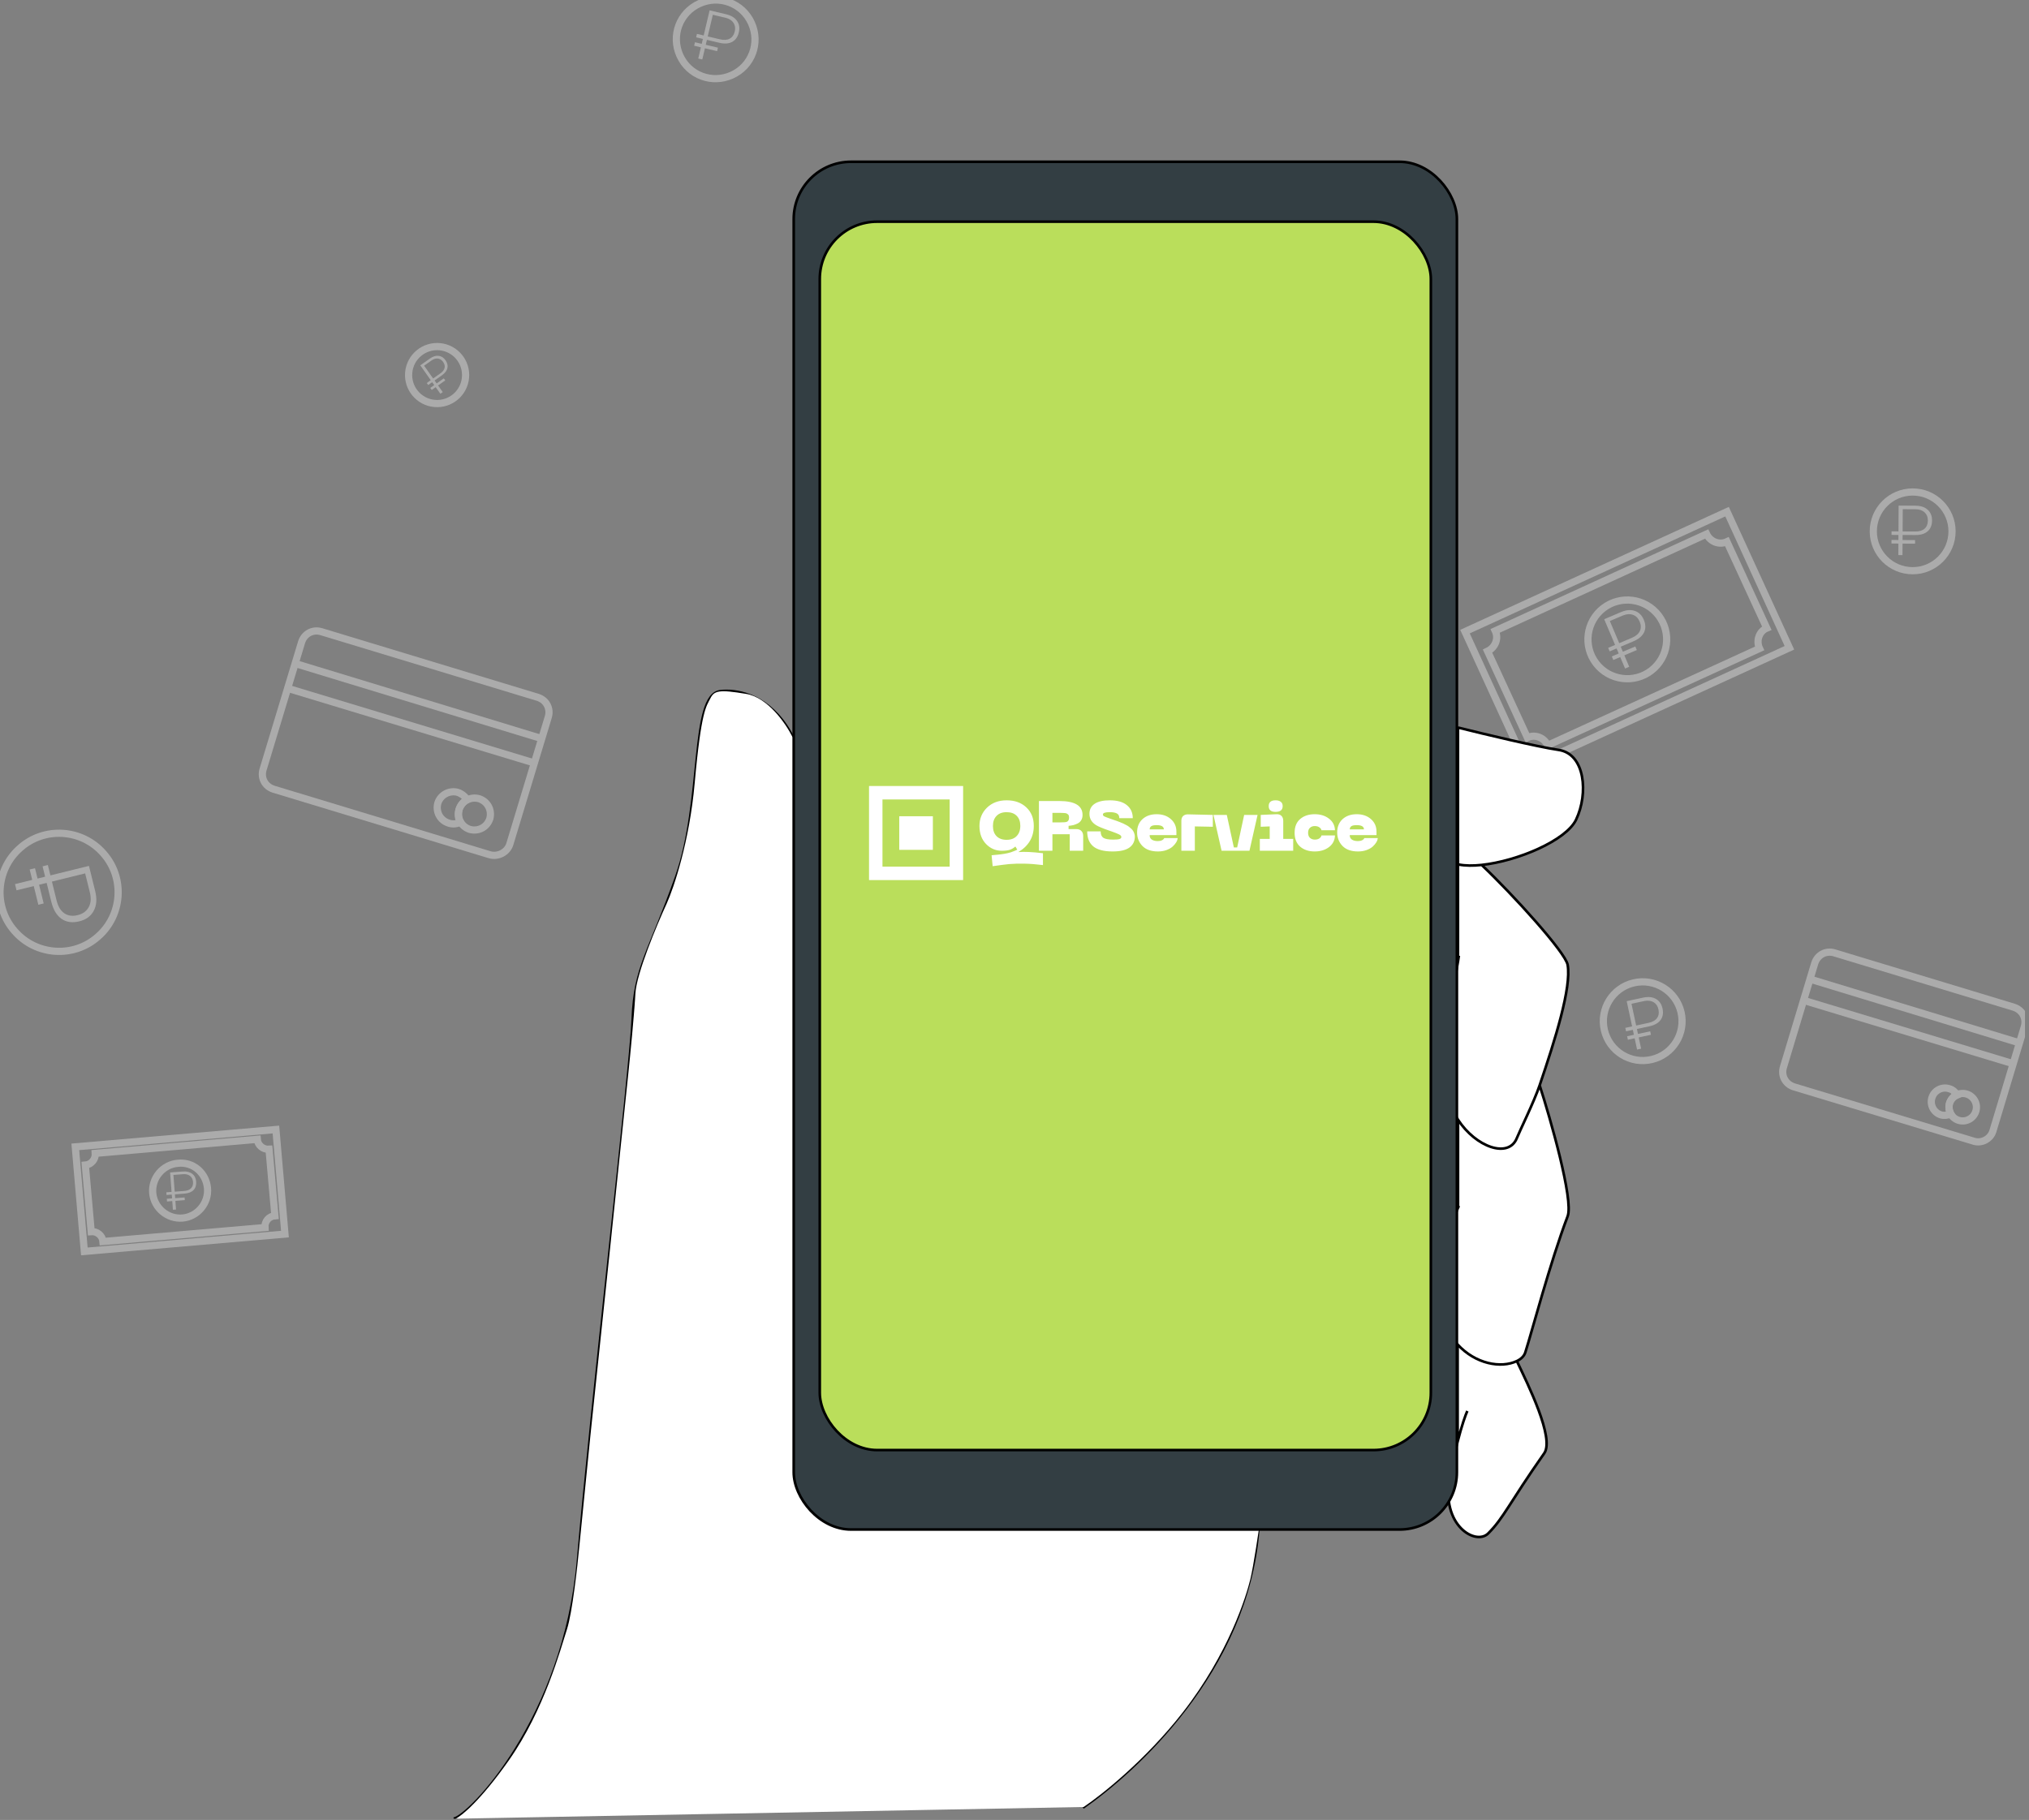 <?xml version="1.0" encoding="UTF-8"?> <svg xmlns="http://www.w3.org/2000/svg" width="282" height="253" viewBox="0 0 282 253" fill="none"><rect x="0" y="0" width="282" height="253" fill="#808080" stroke="none"/> <g clip-path="url(#clip0_2055_3393)"> <path d="M68.081 118.828L38.02 109.709C36.825 109.331 36.196 108.136 36.573 106.942L41.919 89.27C42.296 88.075 43.491 87.446 44.686 87.823L74.747 96.942C75.942 97.32 76.57 98.514 76.193 99.709L70.848 117.381C70.47 118.513 69.213 119.142 68.081 118.828Z" stroke="#ABABAB" stroke-miterlimit="10"></path> <path d="M40.976 92.225L75.25 102.665" stroke="#ABABAB" stroke-miterlimit="10"></path> <path d="M39.969 95.684L74.243 106.061" stroke="#ABABAB" stroke-miterlimit="10"></path> <path d="M63.804 112.538C63.615 113.167 63.678 113.796 63.992 114.299C63.489 114.551 62.923 114.614 62.357 114.425C61.163 114.048 60.534 112.853 60.848 111.658C61.225 110.463 62.483 109.834 63.615 110.149C64.181 110.337 64.621 110.715 64.936 111.155C64.433 111.406 63.992 111.909 63.804 112.538Z" stroke="#ABABAB" stroke-miterlimit="10"></path> <path d="M68.081 113.797C67.703 114.991 66.508 115.62 65.313 115.306C64.118 114.929 63.49 113.734 63.804 112.539C64.181 111.344 65.376 110.715 66.571 111.029C67.766 111.407 68.395 112.602 68.081 113.797Z" stroke="#ABABAB" stroke-miterlimit="10"></path> <path d="M274.293 158.636L249.326 151.09C248.131 150.712 247.502 149.517 247.88 148.323L252.219 133.921C252.596 132.726 253.791 132.097 254.986 132.474L279.89 140.021C281.085 140.398 281.714 141.593 281.337 142.788L276.997 157.19C276.683 158.322 275.425 159.014 274.293 158.636Z" stroke="#ABABAB" stroke-miterlimit="10"></path> <path d="M251.59 136.122L280.707 144.989" stroke="#ABABAB" stroke-miterlimit="10"></path> <path d="M250.71 139.078L279.828 147.882" stroke="#ABABAB" stroke-miterlimit="10"></path> <path d="M270.96 153.354C270.834 153.857 270.897 154.423 271.148 154.863C270.708 155.052 270.205 155.114 269.765 154.989C268.758 154.674 268.192 153.605 268.507 152.599C268.821 151.593 269.89 151.027 270.897 151.341C271.4 151.467 271.777 151.844 272.029 152.222C271.463 152.473 271.148 152.85 270.96 153.354Z" stroke="#ABABAB" stroke-miterlimit="10"></path> <path d="M274.608 154.485C274.293 155.492 273.224 156.058 272.218 155.743C271.212 155.429 270.646 154.36 270.96 153.353C271.274 152.347 272.344 151.781 273.35 152.096C274.356 152.41 274.922 153.479 274.608 154.485Z" stroke="#ABABAB" stroke-miterlimit="10"></path> <path d="M240.035 71.128L203.612 87.805L212.278 106.731L248.701 90.054L240.035 71.128Z" stroke="#ABABAB" stroke-miterlimit="10"></path> <path d="M245.553 87.32L240.018 75.308C238.949 75.811 237.691 75.308 237.188 74.239L207.819 87.698C208.322 88.767 207.819 90.024 206.75 90.528L212.284 102.539C213.353 102.036 214.611 102.539 215.114 103.608L244.546 90.15C244.043 89.081 244.483 87.76 245.553 87.32Z" stroke="#ABABAB" stroke-miterlimit="10"></path> <path d="M229.504 93.224C231.9 91.383 232.351 87.948 230.51 85.552C228.669 83.156 225.234 82.706 222.838 84.546C220.442 86.387 219.991 89.822 221.832 92.218C223.673 94.615 227.108 95.065 229.504 93.224Z" stroke="#ABABAB" stroke-miterlimit="10"></path> <path d="M38.347 157.021L10.465 159.432L11.722 173.968L39.604 171.558L38.347 157.021Z" stroke="#ABABAB" stroke-miterlimit="10"></path> <path d="M38.209 169.013L37.391 159.768C36.574 159.831 35.819 159.202 35.756 158.385L13.242 160.334C13.305 161.152 12.676 161.907 11.858 161.969L12.676 171.214C13.493 171.151 14.248 171.78 14.311 172.598L36.825 170.648C36.763 169.768 37.391 169.076 38.209 169.013Z" stroke="#ABABAB" stroke-miterlimit="10"></path> <path d="M28.838 165.177C29.026 167.252 27.454 169.139 25.379 169.327C23.304 169.516 21.417 167.944 21.228 165.869C21.04 163.793 22.612 161.907 24.687 161.718C26.825 161.466 28.649 163.039 28.838 165.177Z" stroke="#ABABAB" stroke-miterlimit="10"></path> <path d="M265.832 79.337C268.853 79.337 271.303 76.887 271.303 73.865C271.303 70.844 268.853 68.394 265.832 68.394C262.81 68.394 260.36 70.844 260.36 73.865C260.36 76.887 262.81 79.337 265.832 79.337Z" stroke="#ABABAB" stroke-miterlimit="10"></path> <path d="M229.566 147.288C232.507 146.595 234.329 143.649 233.636 140.708C232.943 137.767 229.997 135.944 227.056 136.637C224.115 137.331 222.292 140.277 222.986 143.218C223.679 146.159 226.625 147.981 229.566 147.288Z" stroke="#ABABAB" stroke-miterlimit="10"></path> <path d="M149.773 36.38C151.031 39.147 149.836 42.354 147.069 43.612C144.302 44.87 141.094 43.675 139.837 40.908C138.579 38.141 139.774 34.934 142.541 33.676C145.308 32.418 148.515 33.613 149.773 36.38Z" stroke="#ABABAB" stroke-miterlimit="10"></path> <path d="M13.618 130.21C10.222 133.229 5.003 132.851 2.047 129.455C-0.972 126.059 -0.594 120.84 2.802 117.884C6.198 114.865 11.417 115.242 14.373 118.638C17.392 122.034 17.015 127.254 13.618 130.21Z" stroke="#ABABAB" stroke-miterlimit="10"></path> <path d="M25.686 166.839L24.375 166.938L24.466 168.145L24.032 168.178L23.941 166.971L23.214 167.025L23.186 166.651L23.913 166.597L23.872 166.066L23.146 166.121L23.118 165.75L23.845 165.695L23.641 162.992L25.407 162.859C25.953 162.818 26.39 162.924 26.717 163.179C27.047 163.431 27.229 163.795 27.265 164.27C27.302 164.754 27.181 165.142 26.902 165.433C26.622 165.721 26.205 165.888 25.65 165.932L24.307 166.033L24.347 166.564L25.658 166.465L25.686 166.839ZM24.279 165.663L25.611 165.562C26.024 165.531 26.337 165.407 26.55 165.19C26.763 164.971 26.855 164.678 26.828 164.31C26.801 163.954 26.668 163.68 26.429 163.487C26.192 163.295 25.879 163.209 25.489 163.229L24.103 163.333L24.279 165.663Z" fill="#ABABAB"></path> <path d="M5.331 125.777L4.69 123.179L2.296 123.769L2.084 122.907L4.478 122.317L4.123 120.876L4.864 120.694L5.219 122.134L6.272 121.875L5.916 120.434L6.651 120.253L7.006 121.694L12.366 120.372L13.229 123.875C13.496 124.958 13.429 125.871 13.028 126.614C12.633 127.361 11.965 127.85 11.023 128.082C10.063 128.319 9.243 128.206 8.565 127.744C7.892 127.281 7.417 126.499 7.14 125.399L6.484 122.736L5.432 122.996L6.072 125.595L5.331 125.777ZM7.218 122.555L7.87 125.196C8.072 126.016 8.426 126.602 8.933 126.957C9.444 127.31 10.065 127.397 10.795 127.217C11.501 127.043 12.007 126.683 12.312 126.139C12.618 125.599 12.686 124.94 12.514 124.164L11.837 121.417L7.218 122.555Z" fill="#ABABAB"></path> <path d="M64.696 52.502C64.896 50.323 63.292 48.395 61.113 48.195C58.934 47.995 57.005 49.599 56.805 51.778C56.605 53.957 58.21 55.886 60.389 56.086C62.568 56.286 64.496 54.681 64.696 52.502Z" stroke="#ABABAB" stroke-miterlimit="10"></path> <path d="M227.495 90.365L225.761 91.099L226.438 92.695L225.863 92.939L225.187 91.342L224.226 91.749L224.016 91.254L224.977 90.847L224.68 90.145L223.719 90.552L223.512 90.063L224.473 89.656L222.959 86.081L225.295 85.091C226.017 84.786 226.659 84.731 227.219 84.927C227.782 85.118 228.196 85.528 228.462 86.156C228.733 86.796 228.746 87.378 228.501 87.9C228.254 88.419 227.764 88.836 227.031 89.15L225.255 89.902L225.552 90.604L227.285 89.87L227.495 90.365ZM225.047 89.412L226.809 88.666C227.355 88.435 227.723 88.124 227.913 87.732C228.102 87.338 228.093 86.897 227.887 86.41C227.687 85.939 227.381 85.628 226.969 85.477C226.56 85.324 226.096 85.35 225.575 85.556L223.743 86.332L225.047 89.412Z" fill="#ABABAB"></path> <path d="M266.166 75.58L264.427 75.57L264.417 77.172L263.841 77.169L263.85 75.566L262.886 75.561L262.888 75.064L263.853 75.07L263.857 74.366L262.893 74.36L262.895 73.868L263.86 73.874L263.88 70.286L266.225 70.3C266.95 70.304 267.514 70.491 267.919 70.862C268.326 71.23 268.528 71.73 268.525 72.36C268.521 73.003 268.32 73.501 267.921 73.855C267.521 74.206 266.953 74.38 266.216 74.379L264.434 74.369L264.43 75.073L266.169 75.083L266.166 75.58ZM264.436 73.877L266.204 73.888C266.753 73.891 267.179 73.761 267.483 73.498C267.787 73.232 267.941 72.854 267.943 72.366C267.946 71.893 267.8 71.517 267.505 71.238C267.214 70.959 266.81 70.812 266.293 70.796L264.454 70.786L264.436 73.877Z" fill="#ABABAB"></path> <path d="M229.457 143.854L227.756 144.219L228.092 145.786L227.528 145.907L227.192 144.34L226.249 144.542L226.145 144.056L227.088 143.854L226.941 143.166L225.998 143.368L225.895 142.887L226.837 142.685L226.086 139.177L228.378 138.685C229.087 138.533 229.679 138.595 230.153 138.87C230.631 139.142 230.935 139.586 231.067 140.202C231.202 140.831 231.113 141.361 230.799 141.792C230.485 142.221 229.967 142.514 229.247 142.671L227.504 143.045L227.652 143.733L229.353 143.369L229.457 143.854ZM227.401 142.564L229.13 142.193C229.666 142.079 230.055 141.86 230.295 141.538C230.535 141.212 230.603 140.811 230.501 140.333C230.402 139.871 230.178 139.535 229.831 139.326C229.486 139.117 229.06 139.06 228.552 139.156L226.753 139.541L227.401 142.564Z" fill="#ABABAB"></path> <path d="M145.006 40.286L143.312 39.887L142.945 41.446L142.384 41.314L142.751 39.754L141.812 39.533L141.926 39.05L142.865 39.271L143.026 38.586L142.088 38.364L142.201 37.886L143.139 38.107L143.962 34.615L146.244 35.153C146.95 35.319 147.458 35.628 147.769 36.08C148.084 36.53 148.169 37.061 148.025 37.675C147.877 38.301 147.57 38.741 147.101 38.997C146.634 39.249 146.041 39.293 145.323 39.127L143.588 38.718L143.426 39.404L145.12 39.802L145.006 40.286ZM143.701 38.239L145.421 38.645C145.955 38.771 146.4 38.739 146.755 38.551C147.111 38.36 147.345 38.026 147.457 37.551C147.565 37.091 147.507 36.692 147.282 36.354C147.061 36.017 146.7 35.783 146.2 35.652L144.41 35.23L143.701 38.239Z" fill="#ABABAB"></path> <path d="M61.886 52.88L60.887 53.587L61.538 54.507L61.206 54.741L60.556 53.821L60.002 54.212L59.801 53.927L60.354 53.536L60.068 53.131L59.515 53.523L59.315 53.24L59.869 52.849L58.412 50.789L59.759 49.837C60.175 49.542 60.575 49.419 60.958 49.465C61.341 49.509 61.661 49.712 61.917 50.074C62.178 50.443 62.267 50.81 62.183 51.176C62.099 51.54 61.845 51.872 61.423 52.174L60.4 52.897L60.685 53.302L61.684 52.595L61.886 52.88ZM60.2 52.615L61.215 51.897C61.53 51.674 61.721 51.426 61.787 51.151C61.852 50.874 61.785 50.596 61.587 50.315C61.395 50.044 61.158 49.889 60.875 49.849C60.594 49.809 60.303 49.89 60.001 50.093L58.945 50.84L60.2 52.615Z" fill="#ABABAB"></path> <path d="M109.952 102.167C110.767 103.585 112.523 107.563 112.668 112.127C112.849 117.831 113.121 121.362 111.582 130.507C110.512 136.864 110.094 140.469 110.042 141.522L110.043 141.825C110.035 141.781 110.034 141.681 110.042 141.522L109.952 102.167Z" fill="white"></path> <path d="M201.22 141.644C201.437 140.123 202.276 135.879 202.669 133.948V155.587C202.518 155.467 202.017 154.628 201.22 152.237C200.224 149.249 200.948 143.545 201.22 141.644Z" fill="white"></path> <path d="M200.133 180.487C199.699 175.851 201.642 170.286 202.669 168.083L202.94 187.097C202.186 186.825 200.568 185.123 200.133 180.487Z" fill="white"></path> <path d="M201.31 207.197C201.238 206.038 202.186 202.127 202.669 200.316L203.483 202.036L202.94 206.201L201.401 209.189C201.401 209.008 201.383 208.356 201.31 207.197Z" fill="white"></path> <path d="M202.76 101.171C206.14 102.016 213.643 103.815 216.613 104.249C220.325 104.792 220.778 110.316 219.057 113.937C217.672 116.854 210.884 119.712 205.929 120.241C210.305 124.388 217.587 132.415 217.88 134.129C218.424 137.298 216.16 144.476 213.987 150.879C215.44 155.376 218.734 166.835 217.88 169.078C215.436 175.507 212.9 185.195 211.995 188.002C211.826 188.527 211.407 188.931 210.818 189.21C212.361 192.46 216.085 199.948 214.621 202.036C209.731 209.008 209.008 210.999 206.834 213.173C205.114 214.894 200.224 212.087 201.492 205.386C201.865 203.413 202.242 201.756 202.588 200.407V186.912C202.307 186.606 201.825 186.001 201.492 185.467C198.504 180.668 200.928 171.934 202.642 167.901V155.66C202.167 154.926 201.77 154.112 201.492 153.233C199.63 147.352 201.664 139.791 202.636 133.676V120.185V101.171H202.76Z" fill="white"></path> <path d="M63.051 252.831C65.133 252.56 78.443 238.978 80.345 216.885C82.246 194.793 87.679 148.706 87.95 141.553C88.222 134.4 90.304 132.318 94.017 121.815C97.729 111.312 95.918 96.644 100.083 96.1C104.248 95.557 116.47 98.465 111.854 128.877C108.775 149.159 109.137 151.06 110.133 154.591M150.516 251.292C157.669 246.282 173.242 232.459 174.872 212.72M205.929 120.241C210.884 119.712 217.672 116.854 219.057 113.937C220.778 110.316 220.325 104.792 216.613 104.249C213.643 103.815 206.14 102.016 202.76 101.171H202.636V120.185M205.929 120.241C204.731 120.369 203.641 120.361 202.76 120.185H202.636M205.929 120.241C210.305 124.388 217.587 132.415 217.88 134.129C218.424 137.298 216.16 144.476 213.987 150.879M202.76 132.861C202.721 133.13 202.679 133.401 202.636 133.676M213.987 150.879C213.208 153.175 211.176 157.305 210.818 158.213C209.679 161.097 205.105 159.464 202.642 155.66M213.987 150.879C215.44 155.376 218.734 166.835 217.88 169.078C215.436 175.507 212.9 185.195 211.995 188.002C211.826 188.527 211.407 188.931 210.818 189.21M202.76 167.63C202.721 167.718 202.681 167.808 202.642 167.901M210.818 189.21C212.361 192.46 216.085 199.948 214.621 202.036C209.731 209.008 209.008 210.999 206.834 213.173C205.114 214.894 200.224 212.087 201.492 205.386C201.865 203.413 202.242 201.756 202.588 200.407M210.818 189.21C208.606 190.26 205.076 189.616 202.588 186.912M203.937 196.151C203.689 196.685 203.183 198.091 202.588 200.407M202.588 200.407V186.912M202.588 186.912C202.307 186.606 201.825 186.001 201.492 185.467C198.504 180.668 200.928 171.934 202.642 167.901M202.642 167.901V155.66M202.642 155.66C202.167 154.926 201.77 154.112 201.492 153.233C199.63 147.352 201.664 139.791 202.636 133.676M202.636 133.676V120.185" stroke="black" stroke-width="0.362"></path> <path d="M150.606 251.202L63.322 252.831C64.167 252.439 66.835 250.26 70.747 244.682C75.636 237.711 77.9 229.29 78.805 226.483C79.53 224.238 80.254 217.821 80.526 214.894L82.065 199.501L84.691 174.511L87.316 149.34C87.588 146.744 88.167 140.865 88.312 138.113C88.457 135.36 91.27 128.636 92.658 125.618C93.654 123.414 95.827 116.98 96.552 108.867C97.457 98.726 98.182 98.183 98.725 97.096C99.268 96.01 99.902 95.829 103.705 96.463C106.747 96.969 109.258 100.658 110.133 102.438L111.401 103.163L112.306 149.34L114.208 204.662L175.234 210.729C174.932 212.902 174.22 217.7 173.785 219.511C173.242 221.775 170.798 229.833 164.369 238.073C159.226 244.664 153.051 249.572 150.606 251.202Z" fill="white"></path> <rect x="110.314" y="22.488" width="92.173" height="190.142" rx="7.968" fill="#333E43" stroke="black" stroke-width="0.362"></rect> <rect x="113.936" y="30.818" width="84.93" height="170.765" rx="7.968" fill="#BADE5B" stroke="black" stroke-width="0.362"></rect> <path d="M141.533 118.455C142.344 118.383 143.485 118.436 144.956 118.612V120.26C144.001 120.142 143.132 120.076 142.347 120.063C141.563 120.05 140.867 120.07 140.259 120.122C139.657 120.181 138.892 120.279 137.964 120.416L137.817 118.896C137.856 118.89 137.98 118.877 138.189 118.857C138.405 118.844 138.552 118.831 138.631 118.818C138.716 118.811 138.863 118.795 139.072 118.769C139.281 118.749 139.441 118.726 139.552 118.7C139.67 118.681 139.824 118.651 140.013 118.612C140.203 118.573 140.363 118.53 140.494 118.485C140.631 118.439 140.778 118.383 140.935 118.318C141.099 118.259 141.249 118.19 141.386 118.112L141.122 117.68C140.893 117.883 140.641 118.033 140.366 118.132C140.092 118.223 139.709 118.269 139.219 118.269C138.376 118.269 137.65 117.955 137.042 117.327C136.434 116.693 136.13 115.86 136.13 114.827C136.13 113.807 136.48 112.957 137.179 112.277C137.885 111.597 138.794 111.257 139.906 111.257C141.037 111.257 141.949 111.584 142.642 112.238C143.335 112.885 143.681 113.741 143.681 114.807C143.681 116.383 142.965 117.599 141.533 118.455ZM139.906 116.749C140.5 116.749 140.965 116.576 141.298 116.229C141.638 115.883 141.808 115.409 141.808 114.807C141.808 114.212 141.641 113.748 141.308 113.414C140.974 113.075 140.507 112.905 139.906 112.905C139.304 112.905 138.837 113.078 138.503 113.424C138.17 113.764 138.003 114.232 138.003 114.827C138.003 115.428 138.17 115.899 138.503 116.239C138.837 116.579 139.304 116.749 139.906 116.749ZM144.397 118.269V111.355H147.221C149.379 111.355 150.458 111.999 150.458 113.287C150.458 113.568 150.399 113.807 150.281 114.003C150.17 114.199 150.01 114.353 149.801 114.464C149.591 114.568 149.389 114.647 149.192 114.699C148.996 114.745 148.771 114.781 148.516 114.807V115.258H149.595C149.895 115.258 150.127 115.343 150.291 115.513C150.461 115.683 150.546 115.918 150.546 116.219V118.269H148.673V115.974H146.27V118.269H144.397ZM146.27 114.327H147.221C147.764 114.327 148.104 114.304 148.241 114.258C148.47 114.173 148.584 113.977 148.584 113.669C148.584 113.558 148.571 113.464 148.545 113.385C148.526 113.307 148.483 113.245 148.418 113.199C148.359 113.153 148.303 113.117 148.251 113.091C148.205 113.058 148.12 113.039 147.996 113.032C147.878 113.019 147.784 113.012 147.712 113.012C147.64 113.006 147.519 113.003 147.349 113.003C147.29 113.003 147.248 113.003 147.221 113.003H146.27V114.327ZM157.723 116.298C157.723 116.951 157.471 117.461 156.968 117.827C156.464 118.187 155.69 118.367 154.644 118.367C153.415 118.367 152.516 118.132 151.947 117.661C151.385 117.19 151.103 116.494 151.103 115.572H152.977C152.977 115.997 153.098 116.294 153.339 116.464C153.588 116.634 154.045 116.719 154.712 116.719C155.157 116.719 155.458 116.69 155.615 116.631C155.771 116.572 155.85 116.481 155.85 116.356C155.85 116.219 155.742 116.098 155.526 115.994C155.317 115.889 154.964 115.748 154.467 115.572C154.343 115.533 154.248 115.5 154.183 115.474C153.274 115.16 152.666 114.908 152.359 114.719C151.731 114.333 151.417 113.807 151.417 113.14C151.417 112.525 151.659 112.058 152.143 111.738C152.627 111.417 153.326 111.257 154.242 111.257C155.288 111.257 156.082 111.483 156.625 111.934C157.167 112.378 157.439 112.98 157.439 113.738H155.566C155.566 113.411 155.451 113.192 155.222 113.081C155 112.963 154.673 112.905 154.242 112.905C153.607 112.905 153.29 113.009 153.29 113.218C153.29 113.323 153.339 113.408 153.437 113.473C153.542 113.532 153.856 113.653 154.379 113.836C154.438 113.856 154.569 113.902 154.771 113.973C154.974 114.039 155.121 114.088 155.212 114.121C155.304 114.153 155.448 114.209 155.644 114.287C155.84 114.359 155.99 114.421 156.095 114.474C156.206 114.526 156.347 114.598 156.517 114.689C156.687 114.774 156.818 114.856 156.909 114.935C157.007 115.006 157.115 115.098 157.233 115.209C157.35 115.314 157.439 115.422 157.497 115.533C157.563 115.637 157.615 115.755 157.654 115.886C157.7 116.017 157.723 116.154 157.723 116.298ZM158.039 115.719C158.039 114.948 158.288 114.333 158.785 113.875C159.288 113.418 159.945 113.189 160.756 113.189C161.56 113.189 162.217 113.414 162.727 113.866C163.243 114.317 163.502 114.899 163.502 115.611V116.092H159.785C159.772 116.347 159.863 116.549 160.06 116.7C160.262 116.85 160.553 116.925 160.932 116.925C161.148 116.925 161.338 116.886 161.501 116.808C161.671 116.723 161.772 116.621 161.805 116.504H163.678C163.665 116.693 163.597 116.893 163.472 117.102C163.348 117.304 163.178 117.504 162.962 117.7C162.747 117.89 162.459 118.05 162.099 118.181C161.746 118.305 161.357 118.367 160.932 118.367C159.997 118.367 159.282 118.115 158.785 117.612C158.288 117.102 158.039 116.471 158.039 115.719ZM159.785 115.297H161.756C161.756 114.905 161.423 114.709 160.756 114.709C160.383 114.709 160.128 114.761 159.991 114.866C159.854 114.97 159.785 115.114 159.785 115.297ZM164.192 118.269V114.101C164.192 113.813 164.271 113.594 164.428 113.444C164.591 113.287 164.817 113.209 165.104 113.209L168.566 113.287V114.935L166.065 114.885V118.269H164.192ZM172.919 113.287H174.782L173.655 118.269H169.781L168.653 113.287H170.507L171.487 117.808H171.948L172.919 113.287ZM177.283 112.865C176.648 112.865 176.331 112.597 176.331 112.061C176.331 111.525 176.648 111.257 177.283 111.257C177.59 111.257 177.832 111.326 178.008 111.463C178.185 111.594 178.273 111.793 178.273 112.061C178.273 112.597 177.943 112.865 177.283 112.865ZM175.096 118.269V116.621H176.469V114.885L175.223 114.935V113.287L177.4 113.189C177.701 113.176 177.933 113.251 178.097 113.414C178.267 113.578 178.352 113.813 178.352 114.121V116.621H179.734V118.269H175.096ZM179.932 115.768C179.932 114.931 180.19 114.294 180.707 113.856C181.223 113.411 181.897 113.189 182.727 113.189C183.511 113.189 184.169 113.392 184.698 113.797C185.234 114.196 185.515 114.735 185.541 115.415H183.659C183.639 115.271 183.547 115.14 183.384 115.023C183.221 114.899 183.002 114.836 182.727 114.836C182.465 114.836 182.246 114.915 182.07 115.072C181.893 115.229 181.805 115.461 181.805 115.768C181.805 116.082 181.893 116.321 182.07 116.484C182.253 116.641 182.472 116.719 182.727 116.719C183.002 116.719 183.221 116.661 183.384 116.543C183.547 116.419 183.639 116.285 183.659 116.141H185.541C185.515 116.821 185.234 117.363 184.698 117.769C184.169 118.167 183.511 118.367 182.727 118.367C181.897 118.367 181.223 118.145 180.707 117.7C180.19 117.255 179.932 116.611 179.932 115.768ZM185.85 115.719C185.85 114.948 186.099 114.333 186.596 113.875C187.099 113.418 187.756 113.189 188.567 113.189C189.371 113.189 190.028 113.414 190.538 113.866C191.055 114.317 191.313 114.899 191.313 115.611V116.092H187.596C187.583 116.347 187.675 116.549 187.871 116.7C188.073 116.85 188.364 116.925 188.743 116.925C188.959 116.925 189.149 116.886 189.312 116.808C189.482 116.723 189.584 116.621 189.616 116.504H191.489C191.476 116.693 191.408 116.893 191.283 117.102C191.159 117.304 190.989 117.504 190.773 117.7C190.558 117.89 190.27 118.05 189.91 118.181C189.557 118.305 189.168 118.367 188.743 118.367C187.809 118.367 187.093 118.115 186.596 117.612C186.099 117.102 185.85 116.471 185.85 115.719ZM187.596 115.297H189.567C189.567 114.905 189.234 114.709 188.567 114.709C188.194 114.709 187.939 114.761 187.802 114.866C187.665 114.97 187.596 115.114 187.596 115.297Z" fill="white"></path> <rect x="121.716" y="110.203" width="11.208" height="11.208" stroke="white" stroke-width="1.868"></rect> <rect x="124.985" y="113.472" width="4.67" height="4.67" fill="white"></rect> <path d="M104.436 3.204C105.694 5.971 104.499 9.178 101.732 10.436C98.965 11.694 95.757 10.499 94.5 7.732C93.242 4.965 94.437 1.758 97.204 0.5C99.971 -0.758 103.178 0.437 104.436 3.204Z" stroke="#ABABAB" stroke-miterlimit="10"></path> <path d="M99.669 7.11L97.975 6.711L97.608 8.271L97.047 8.138L97.414 6.579L96.475 6.357L96.589 5.874L97.528 6.095L97.69 5.41L96.751 5.189L96.864 4.71L97.802 4.931L98.625 1.439L100.907 1.977C101.613 2.143 102.121 2.452 102.432 2.904C102.747 3.354 102.833 3.886 102.688 4.499C102.541 5.125 102.233 5.566 101.765 5.821C101.297 6.074 100.704 6.117 99.986 5.951L98.251 5.542L98.089 6.228L99.783 6.627L99.669 7.11ZM98.364 5.064L100.085 5.469C100.618 5.595 101.063 5.564 101.418 5.375C101.774 5.184 102.008 4.85 102.12 4.375C102.228 3.915 102.17 3.516 101.945 3.178C101.724 2.841 101.363 2.607 100.863 2.476L99.073 2.054L98.364 5.064Z" fill="#ABABAB"></path> </g> <defs> <clipPath id="clip0_2055_3393"> <rect width="281.446" height="252.831" fill="white"></rect> </clipPath> </defs> </svg> 